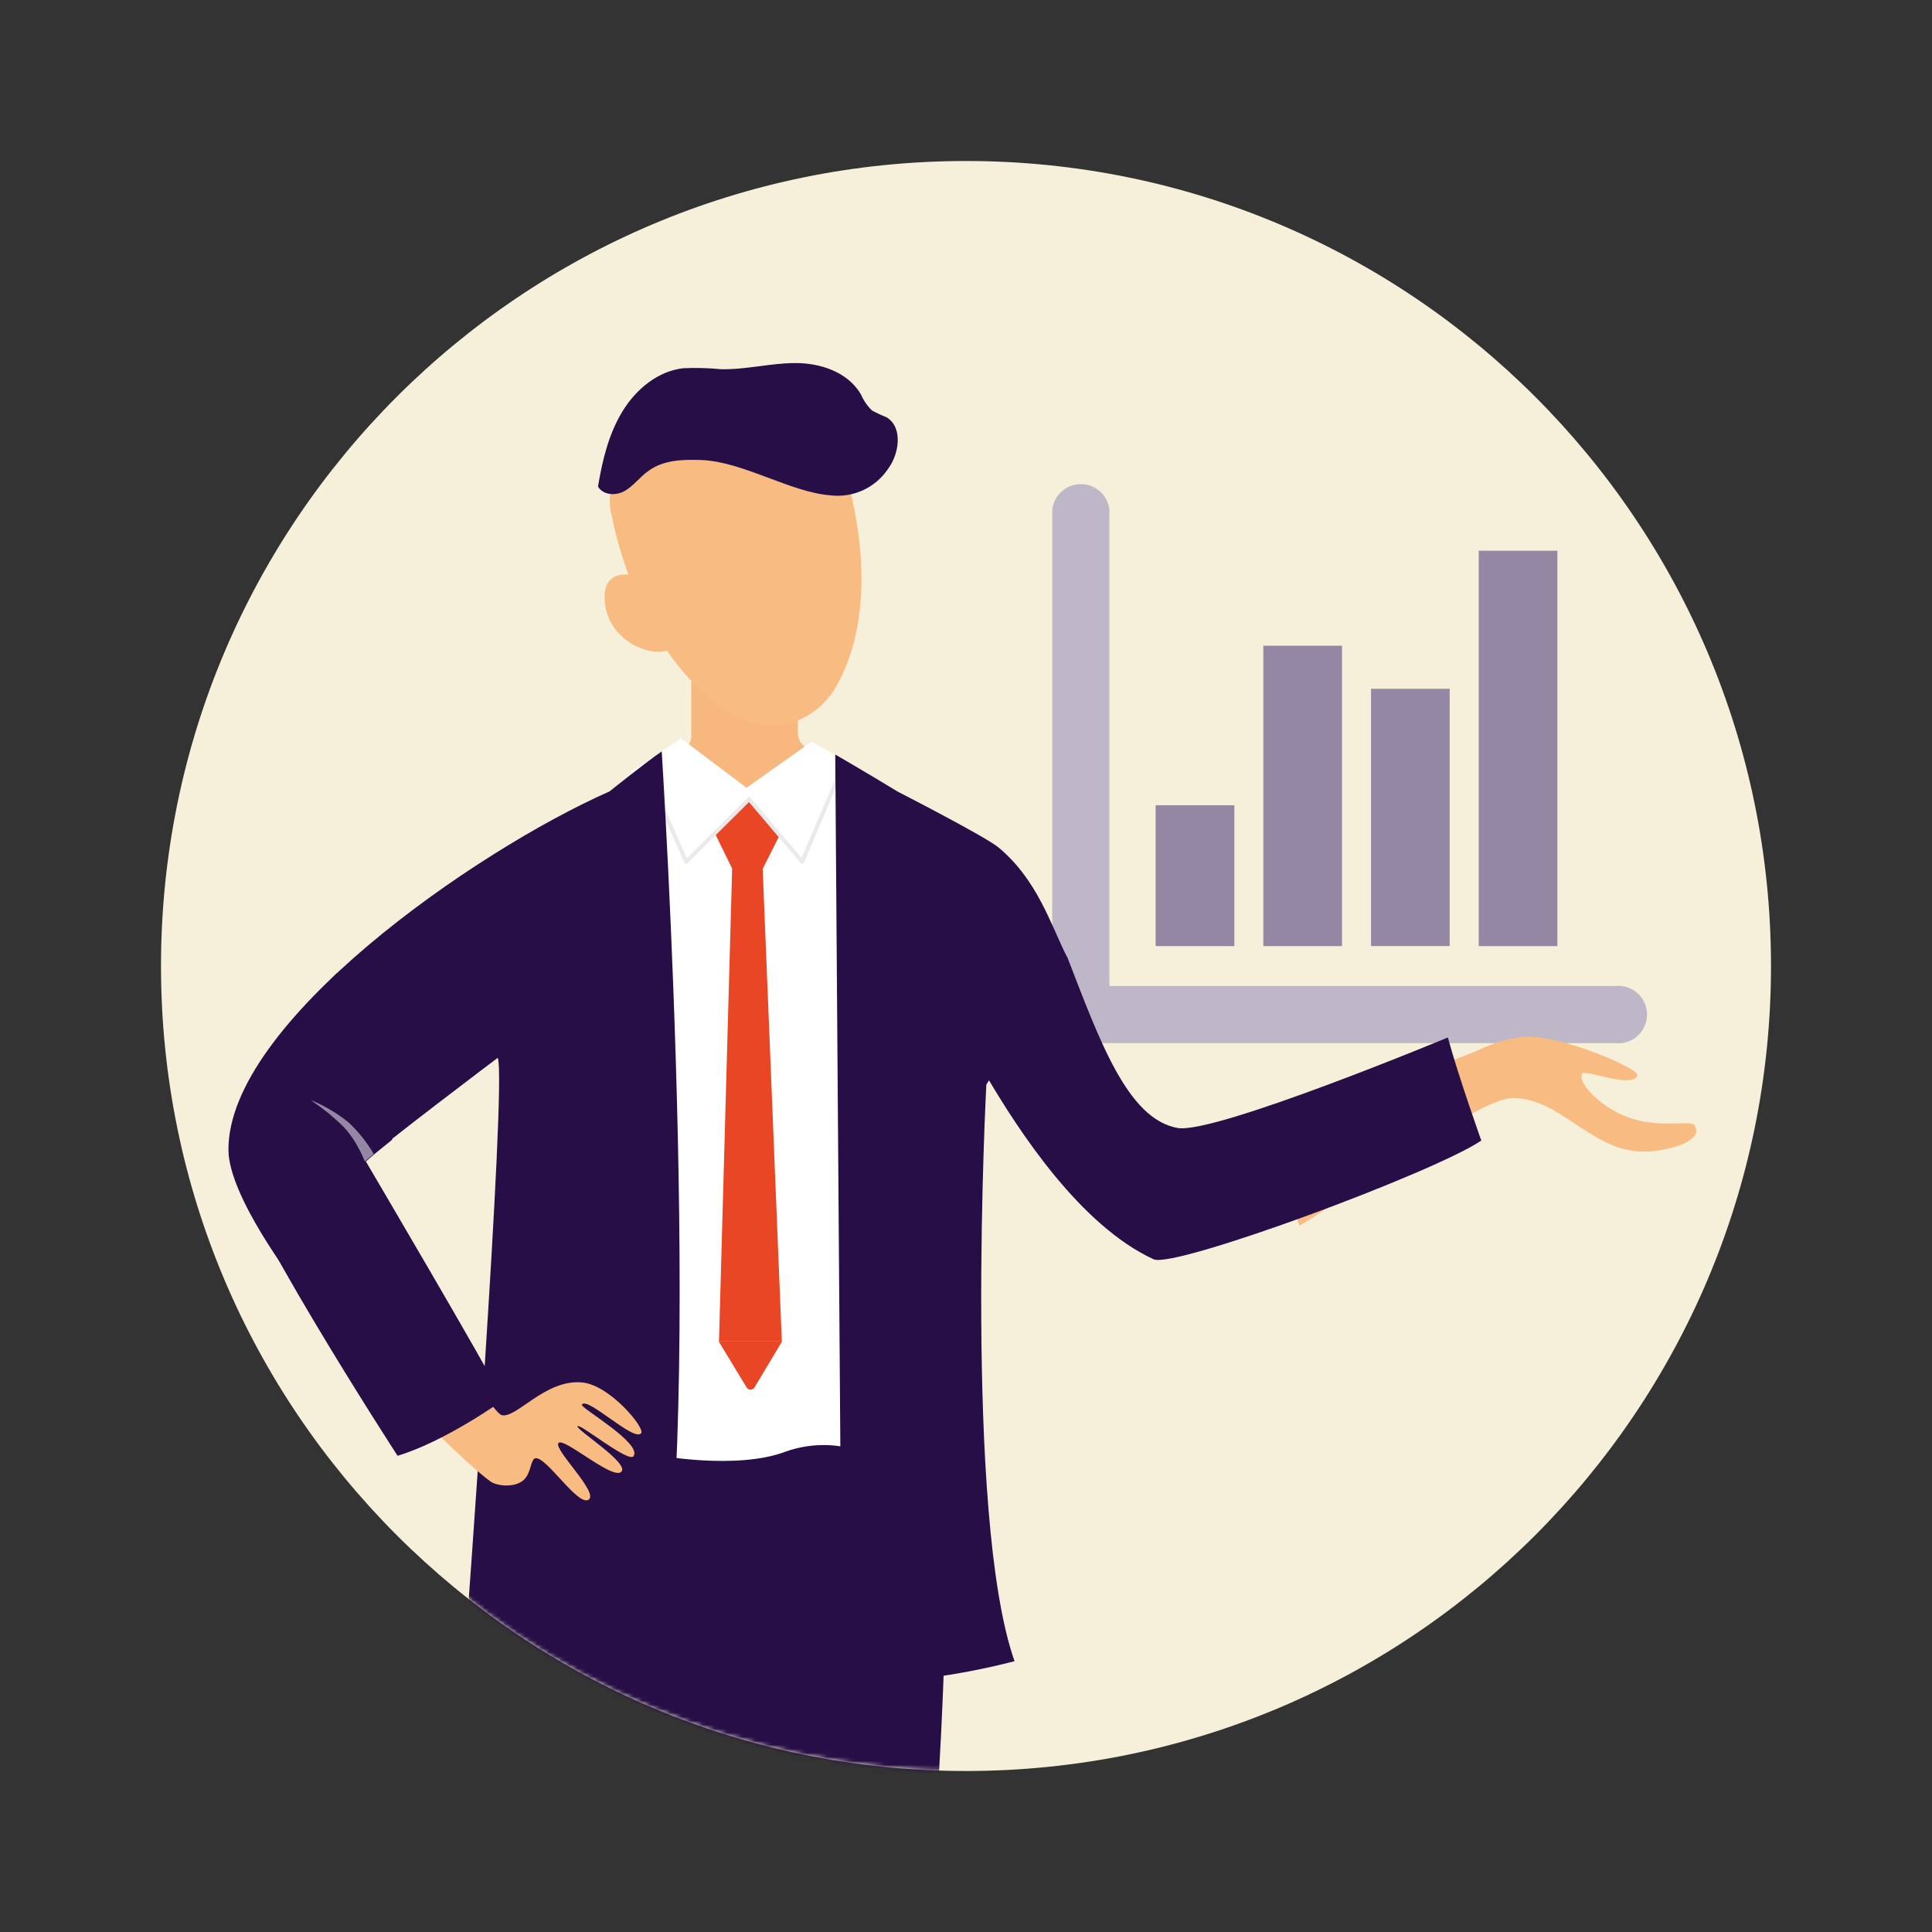<svg width="480" height="480" viewBox="0 0 480 480" fill="none" xmlns="http://www.w3.org/2000/svg">
<rect x="0" y="0" width="480" height="480" fill="#333333" stroke="none"/>
<g clip-path="url(#clip0_1023_260)">
<path d="M240 440C350.457 440 440 350.457 440 240C440 129.543 350.457 40 240 40C129.543 40 40 129.543 40 240C40 350.457 129.543 440 240 440Z" fill="#F6F0DA"/>
<mask id="mask0_1023_260" style="mask-type:luminance" maskUnits="userSpaceOnUse" x="40" y="40" width="400" height="400">
<path d="M240 440C350.457 440 440 350.457 440 240C440 129.543 350.457 40 240 40C129.543 40 40 129.543 40 240C40 350.457 129.543 440 240 440Z" fill="white"/>
</mask>
<g mask="url(#mask0_1023_260)">
<path d="M226.443 357.329H132.457C132.457 357.329 132.543 446.758 132.457 480.501C132.457 514.786 133.886 632.301 136.229 636.786C146.931 639.024 157.948 639.324 168.757 637.672C168.757 637.672 174.1 492.558 175.514 480.529C177.714 461.958 185.514 440.101 185.514 440.101L186.357 480.529L189.214 637.843C203.5 641.415 222.3 638.872 222.3 638.872C224.9 625.943 225.728 513.015 229.814 480.529C235.871 432.301 235.528 357.358 235.528 357.358L226.443 357.329Z" fill="#270E46"/>
<path d="M216.071 192.414L209.157 190.229L184.5 189.114L159.828 191.029L156.8 191.829L162.628 361.429C162.628 361.429 182.928 365.386 195.328 360.6C200.904 358.653 206.949 358.504 212.614 360.171L216.071 192.414Z" fill="white"/>
<path d="M198.214 166.186V182.058C198.22 182.777 198.398 183.485 198.733 184.121C199.069 184.757 199.552 185.304 200.143 185.715C202.996 187.493 206.015 188.99 209.157 190.186C209.157 190.186 200.3 195.729 185.471 195.729C166.614 195.729 159.757 190.986 159.757 190.986C163.6 190.071 167.204 188.347 170.328 185.929C170.781 185.551 171.144 185.076 171.391 184.54C171.638 184.004 171.763 183.42 171.757 182.829V165.258L198.214 166.186Z" fill="#F7B77E"/>
<g style="mix-blend-mode:multiply" opacity="0.3">
<path d="M171.829 173.229C173.686 179.186 186.429 184.571 198.214 181.914V166.686L171.814 165.5L171.829 173.229Z" fill="#F7B77E"/>
</g>
<path d="M208.485 112.643C205.257 100.929 189.485 99 175.428 102.957C161.371 106.915 148.771 116.486 152 128.215C152 128.215 158.2 163.843 182.342 177.514C186.671 179.985 191.774 180.73 196.628 179.6C201.342 178.075 205.313 174.838 207.757 170.528C221.428 146.414 208.485 112.643 208.485 112.643Z" fill="#F8BC83"/>
<path d="M150.2 148.714C149.914 140.143 158.971 143.286 158.971 143.286L166.529 161.329C161.614 163.7 150.514 158.986 150.2 148.714Z" fill="#F8BC83"/>
<path d="M206.4 123.072C196.271 122.3 184.571 114.629 174.1 114.286C169.557 114.129 164.728 114.286 161.057 117.029C159.028 118.457 157.471 120.629 155.343 121.9C153.214 123.172 150 123.172 148.571 120.915C149.643 114.357 151.257 107.757 154.643 102.215C158.028 96.672 163.443 92.215 169.728 91.486C172.864 91.346 176.005 91.427 179.128 91.729C185.314 91.872 191.371 90.215 197.557 90.2C203.743 90.186 210.6 92.357 213.9 97.986C214.542 99.479 215.469 100.833 216.628 101.972C217.792 102.608 218.994 103.171 220.228 103.657C224.371 106.072 223.457 112.757 220.614 116.515C219.075 118.807 216.934 120.631 214.427 121.788C211.92 122.944 209.143 123.388 206.4 123.072Z" fill="#270E46"/>
<path d="M401.214 259.157H268.572C266.677 259.157 264.86 258.405 263.521 257.065C262.181 255.725 261.429 253.909 261.429 252.014V126.643C261.621 124.894 262.452 123.278 263.762 122.104C265.072 120.93 266.77 120.281 268.529 120.281C270.288 120.281 271.985 120.93 273.295 122.104C274.605 123.278 275.436 124.894 275.629 126.643V244.971H401.214C402.217 244.852 403.233 244.947 404.196 245.249C405.159 245.551 406.047 246.053 406.801 246.724C407.556 247.394 408.16 248.216 408.573 249.137C408.987 250.057 409.201 251.055 409.201 252.064C409.201 253.073 408.987 254.071 408.573 254.992C408.16 255.912 407.556 256.735 406.801 257.405C406.047 258.075 405.159 258.578 404.196 258.88C403.233 259.182 402.217 259.276 401.214 259.157Z" fill="#BEB7C8"/>
<path d="M306.671 200.058H287.114V235.058H306.671V200.058Z" fill="#9387A3"/>
<path d="M333.414 160.429H313.871V235.058H333.414V160.429Z" fill="#9387A3"/>
<path d="M360.172 171.129H340.629V235.044H360.172V171.129Z" fill="#9387A3"/>
<path d="M386.929 136.828H367.386V235.057H386.929V136.828Z" fill="#9387A3"/>
<path d="M311.429 279.072C332.857 274.787 362.3 262.829 365.343 261.715C367.3 261.015 372.257 258.158 378.472 257.629C387.486 256.844 407.457 265.587 406.829 267.187C405.4 270.672 393.529 265.358 393 266.829C392.214 268.987 396.386 273.487 401.443 276.215C410.729 281.201 420.014 277.915 421.043 279.629C423.043 282.958 416.9 285.344 410.6 286.001C396.143 287.558 388.472 272.887 376 272.801C367.057 272.729 336.429 296.458 322.9 304.501L311.429 279.072Z" fill="#F8BC83"/>
<path d="M292.571 280.244C301.728 281.872 359.714 257.758 359.714 257.758C362.443 267.758 368.028 283.358 368.028 283.358C356.6 291.201 291.757 315.272 286.6 312.858C268.571 304.558 253.285 281.429 244.557 266.429C240.085 247.858 235.985 237.629 265.1 237.629C273.157 258.429 280.114 278.029 292.571 280.244Z" fill="#270E46"/>
<path d="M172.257 341.243C182.284 343.066 192.558 343.066 202.586 341.243L216.071 192.414L201.614 184.285L185.471 195.714L169.157 183.414L156.8 191.771L172.257 341.243Z" fill="white"/>
<path d="M194.243 333.285L189.486 215.871L193.729 207.428L186.114 198.542L177.543 206.9L181.9 215.8L178.629 333.285H194.243Z" fill="#E84624"/>
<path d="M178.571 333.287H194.286L187.443 344.715C187.34 344.881 187.197 345.017 187.027 345.112C186.857 345.206 186.666 345.256 186.471 345.256C186.277 345.256 186.085 345.206 185.915 345.112C185.745 345.017 185.602 344.881 185.5 344.715L178.571 333.287Z" fill="#E84624"/>
<path d="M186.115 198.544L170.472 214.087L161.515 193.844" stroke="#EAEAEA" stroke-width="0.99" stroke-linecap="round" stroke-linejoin="round"/>
<path d="M164.4 186.687C164.4 186.687 175.829 364.601 162.086 415.844C162.086 415.844 124.357 420.744 115.557 409.787C115.557 409.787 126.014 268.158 123.657 262.815C123.657 262.815 94.671 284.658 90.657 288.529C90.657 288.529 93.957 298.044 97.572 305.501C97.572 305.501 85.371 315.087 73.286 318.744C73.286 318.744 56.8 297.315 56.757 285.701C56.586 254.187 117.886 211.429 151.429 196.629C151.429 196.629 160.814 189.115 164.4 186.687Z" fill="#270E46"/>
<path d="M144.814 343.486C135.471 342.443 128.171 352.714 124.529 351.557C124.172 351.357 123.857 351.09 123.6 350.771C120.343 347.343 110.471 332.657 96.057 305.928C93.899 304.398 91.936 302.609 90.214 300.6C87.733 297.481 85.502 294.171 83.543 290.7C81.114 286.686 76 274.571 76 274.571C71.586 277.914 62.428 283.657 61.3 293.9C59.771 307.828 111.3 360.571 121.929 368.114C123.357 369.114 127.643 369.757 130.014 367.786C132.029 366.071 131.771 362.514 133.029 362.3C135.757 361.857 143.557 374.286 146.228 372.6C148.9 370.914 137.514 360.143 138.743 358.528C139.971 356.914 152.214 367.8 154.357 365.671C156.5 363.543 142.928 355.1 143.486 354.328C144.043 353.557 156.243 363.586 157.414 361.771C159.557 358.5 144.1 349.757 144.557 348.986C145.828 346.757 157.714 358.514 159.328 356.028C160.128 354.6 151.628 344.286 144.814 343.486Z" fill="#F8BC83"/>
<g style="mix-blend-mode:multiply">
<path d="M120.5 359.015C120.5 359.115 120.629 359.158 120.629 359.015C120.777 357.529 121.178 356.08 121.814 354.729C122.126 354.067 122.499 353.436 122.929 352.844C123.337 352.304 123.818 351.823 124.357 351.415C123.906 351.167 123.508 350.832 123.186 350.429C122.378 351.395 121.74 352.492 121.3 353.672C120.663 355.378 120.391 357.198 120.5 359.015Z" fill="#F8BC83"/>
</g>
<path d="M83.672 241.786L97.458 283.143C94.329 285.628 91.886 287.643 90.915 288.586C90.915 288.586 121.4 340.357 125.015 347.814C125.015 347.814 110.9 358.028 98.772 361.686C98.772 361.686 57.015 297.314 56.972 285.757C56.915 272.171 69.772 256.457 83.672 241.786Z" fill="#270E46"/>
<path d="M86.672 278.914C83.873 276.648 80.765 274.791 77.443 273.4C77.286 273.4 77.6 273.6 77.743 273.7C80.44 275.529 82.965 277.599 85.286 279.886C86.461 281.145 87.5 282.524 88.386 284C89.242 285.473 90.001 287 90.658 288.571L92.858 286.7C91.175 283.825 89.092 281.204 86.672 278.914Z" fill="#9387A3"/>
<path d="M186.114 198.543L199.286 214.086L208.471 192.571" stroke="#EAEAEA" stroke-width="0.99" stroke-linecap="round" stroke-linejoin="round"/>
<path d="M245.057 269.457C245.057 269.457 239.343 376.6 252.058 412.714C252.058 412.714 223.686 420.443 209.2 416.428L207.515 187.457C207.515 187.457 216.086 192.414 223.015 196.671C223.015 196.671 244.786 207.814 248.072 210.543C257.743 218.586 261.057 229.728 265.057 237.686" fill="#270E46"/>
</g>
</g>
<defs>
<clipPath id="clip0_1023_260">
<rect width="480" height="480" fill="white"/>
</clipPath>
</defs>
</svg>
